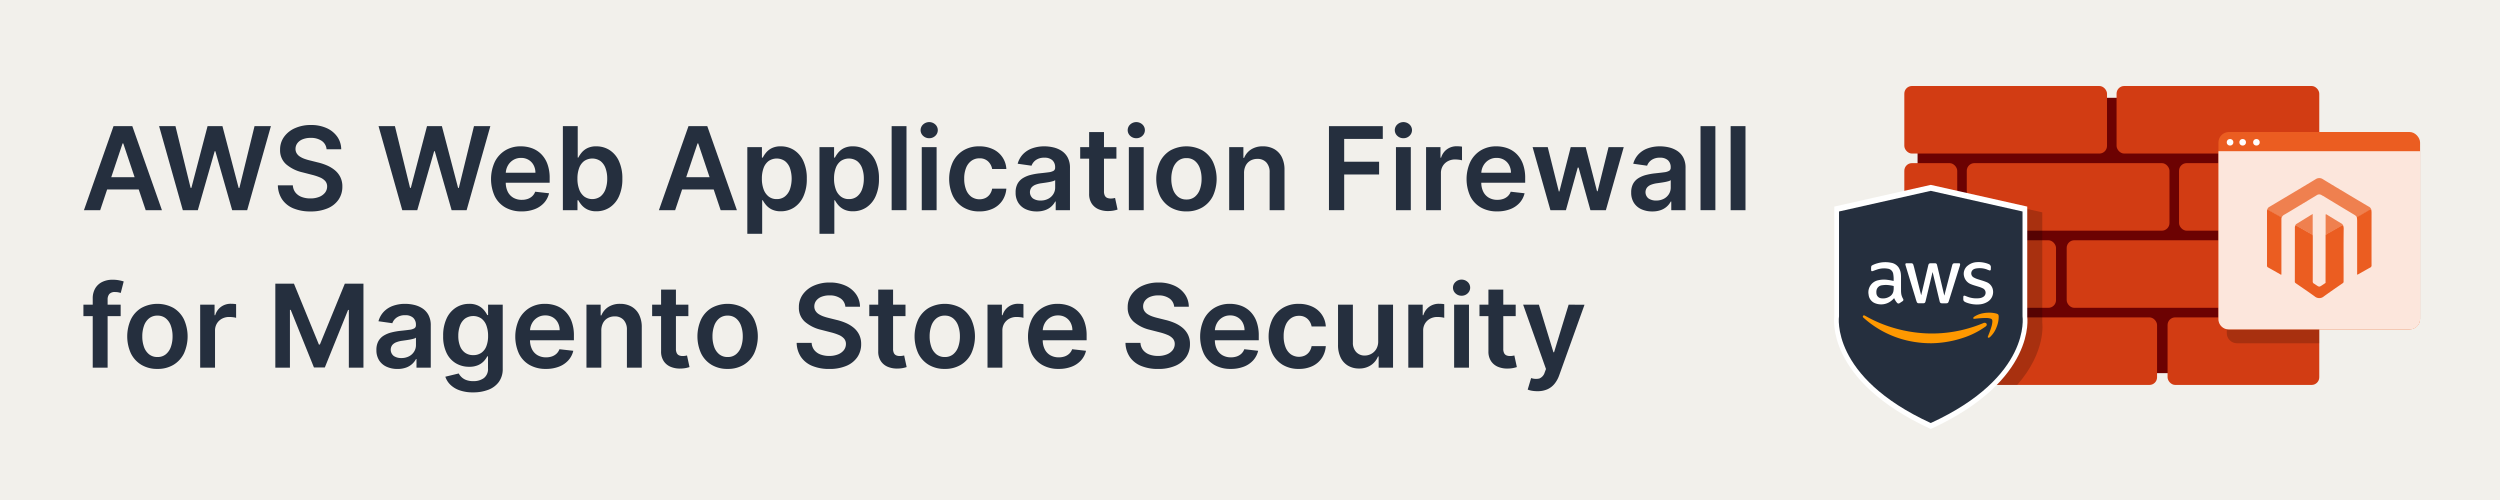 <svg xmlns="http://www.w3.org/2000/svg" width="1000" height="200" viewBox="0 0 1000 200">
  <rect width="1000" height="200" fill="#f2f0eb"/>
  <g>
    <g>
      <g>
        <g>
          <rect x="767.03" y="39.119" width="155.373" height="110.138" fill="#6c0202"/>
          <g>
            <rect x="761.726" y="34.399" width="81.079" height="27.026" rx="3.067" fill="#d23c13"/>
            <rect x="846.629" y="34.399" width="81.079" height="27.026" rx="3.067" fill="#d23c13"/>
            <rect x="761.726" y="96.1" width="60.681" height="27.026" rx="3.067" fill="#d23c13"/>
            <rect x="826.678" y="96.1" width="101.029" height="27.026" rx="3.054" fill="#d23c13"/>
            <rect x="866.785" y="126.951" width="60.681" height="27.026" rx="3.067" transform="translate(1794.493 280.928) rotate(180)" fill="#d23c13"/>
            <rect x="761.485" y="126.951" width="101.1" height="27.026" rx="3.055" transform="translate(1624.311 280.928) rotate(180)" fill="#d23c13"/>
            <rect x="786.712" y="65.249" width="81.079" height="27.026" rx="3.067" fill="#d23c13"/>
            <rect x="761.726" y="65.249" width="21.162" height="27.026" rx="3.067" fill="#d23c13"/>
            <rect x="871.615" y="65.249" width="56.092" height="27.026" rx="3.067" fill="#d23c13"/>
          </g>
        </g>
        <path d="M806.637,153.972H749.532c-11.792-13.463-10.044-24.964-10.044-24.964V84.937l38.596-8.694,38.581,8.694v44.071S818.429,140.509,806.637,153.972Z" transform="translate(0.241)" opacity="0.2"/>
        <g>
          <path d="M810.656,126.71V82.631l-38.59-8.684-38.59,8.684V126.71s-3.868,25.391,38.59,44.891C814.524,152.101,810.656,126.71,810.656,126.71Z" transform="translate(0.241)" fill="#fff"/>
          <path d="M808.769,126.517V84.594l-36.703-8.259-36.703,8.259v41.923s-3.679,24.149,36.703,42.696C812.448,150.666,808.769,126.517,808.769,126.517Z" transform="translate(0.241)" fill="#252f3e"/>
          <g>
            <path d="M772.536,137.296a42.133,42.133,0,0,1-10.119-1.133,39.493,39.493,0,0,1-15.964-7.959c-.436-.358-.857-.734-1.284-1.105-.028-.023-.055-.05-.083-.078a.538.538,0,0,1-.115-.683.516.516,0,0,1,.683-.105c.454.238.894.495,1.343.738a52.983,52.983,0,0,0,10.256,4.2,54.995,54.995,0,0,0,8.152,1.738,52.412,52.412,0,0,0,21.659-1.559,51.93,51.93,0,0,0,6.034-2.114,1.077,1.077,0,0,1,.926-.041.721.721,0,0,1,.27,1.132,1.57,1.57,0,0,1-.353.321,33.169,33.169,0,0,1-9.28,4.599,42.055,42.055,0,0,1-7.23,1.66A39.609,39.609,0,0,1,772.536,137.296Z" transform="translate(0.241)" fill="#fe9800"/>
            <path d="M772.774,108.86q-.585,2.441-1.165,4.864-.798,3.329-1.595,6.662a.588.588,0,0,0-.018.087c-.193.683-.353.821-1.054.839-.587.014-1.174,0-1.761-.014a.729.729,0,0,1-.706-.491c-.27-.656-.44-1.343-.646-2.017q-1.905-6.245-3.796-12.489a2.925,2.925,0,0,1-.11-.49.402.402,0,0,1,.431-.509c.646-.004,1.298.005,1.948.005a.753.753,0,0,1,.766.532,20.652,20.652,0,0,1,.55,2.026q1.293,5.041,2.567,10.087c.009.028.014.05.023.083.073-.028.064-.087.073-.138q1.369-5.798,2.742-11.6c.202-.857.376-1,1.247-1.0.491,0,.977-.005,1.467.009a.747.747,0,0,1,.825.642c.197.743.367,1.495.541,2.242q1.162,4.924,2.329,9.844c.009.046-.009.11.078.142q.289-1.1.569-2.201,1.258-4.849,2.513-9.702c.215-.834.404-.977,1.256-.977h1.444c.413.004.55.156.509.564a5.362,5.362,0,0,1-.28,1.032q-2.104,6.733-4.209,13.466c-.266.848-.431.972-1.325.972-.445,0-.885.004-1.33,0-.66-.009-.894-.188-1.045-.825q-.633-2.607-1.252-5.218-.756-3.143-1.513-6.281A.279.279,0,0,0,772.774,108.86Z" transform="translate(0.241)" fill="#fff"/>
            <path d="M760.968,119.493a6.105,6.105,0,0,1-.665-1.692,9.488,9.488,0,0,1-.133-1.609c-.009-1.71-.005-3.416-.005-5.126a12.423,12.423,0,0,0-.05-1.371,5.86,5.86,0,0,0-.954-2.778,4.577,4.577,0,0,0-2.966-1.816,11.297,11.297,0,0,0-5.433.206,9.482,9.482,0,0,0-2.04.784.77.77,0,0,0-.472.523,6.302,6.302,0,0,0-.023,1.527c.023.28.22.39.495.321a5.701,5.701,0,0,0,.651-.215c.404-.16.811-.303,1.224-.435a8.685,8.685,0,0,1,4.264-.339,2.495,2.495,0,0,1,2.164,1.953,12.328,12.328,0,0,1,.183,2.843c0,.133-.078.096-.151.083a22.062,22.062,0,0,0-2.315-.413,9.947,9.947,0,0,0-3.682.16,4.913,4.913,0,0,0-3.856,5.768,4.068,4.068,0,0,0,2.687,3.466,6.517,6.517,0,0,0,6.157-.83,7.738,7.738,0,0,0,1.357-1.252l.234.463a5.906,5.906,0,0,0,.908,1.366.757.757,0,0,0,1.114.142c.353-.229.702-.459,1.045-.697A.673.673,0,0,0,760.968,119.493Zm-3.728-4.351a6.973,6.973,0,0,1-.119,1.343,3.152,3.152,0,0,1-1.637,2.201,4.885,4.885,0,0,1-3.26.628,2.166,2.166,0,0,1-1.907-2.15,3.647,3.647,0,0,1,.064-1.137A2.515,2.515,0,0,1,752.56,114.11a9.819,9.819,0,0,1,3.255.018c.431.055.857.142,1.279.238.115.028.151.064.147.179C757.236,114.743,757.241,114.94,757.241,115.142Z" transform="translate(0.241)" fill="#fff"/>
            <path d="M791.192,104.826a11.44,11.44,0,0,1,3.604.628c.128.046.257.096.381.151a1.314,1.314,0,0,1,.926,1.453c-.028.248.018.504-.028.752a.39.39,0,0,1-.523.358,11.419,11.419,0,0,1-1.197-.449,8.468,8.468,0,0,0-4.356-.293,3.166,3.166,0,0,0-.646.22,1.861,1.861,0,0,0-.28,3.232,8.213,8.213,0,0,0,1.811.807c1.105.367,2.237.651,3.315,1.1a4.127,4.127,0,0,1,2.6,2.646,4.581,4.581,0,0,1-2.1,5.341,7.16,7.16,0,0,1-2.998.972,11.756,11.756,0,0,1-5.392-.724,3.677,3.677,0,0,1-.734-.371,1.003,1.003,0,0,1-.491-.876c-.004-.326-.009-.656,0-.986.014-.445.238-.614.665-.477.367.119.72.284,1.087.417a10.041,10.041,0,0,0,4.681.55,3.54,3.54,0,0,0,1.733-.656,1.938,1.938,0,0,0-.17-3.182,9.819,9.819,0,0,0-1.967-.779c-.977-.316-1.981-.559-2.925-.963a4.45,4.45,0,0,1-2.774-3.072A4.103,4.103,0,0,1,786.9,106.21a6.162,6.162,0,0,1,3.539-1.348C790.706,104.84,790.981,104.835,791.192,104.826Z" transform="translate(0.241)" fill="#fff"/>
            <path d="M795.231,125.077a10.753,10.753,0,0,1,3.021.335c.811.234.967.431.986,1.274a10.943,10.943,0,0,1-.839,4.136,10.164,10.164,0,0,1-2.352,3.718,2.853,2.853,0,0,1-.523.445.442.442,0,0,1-.532.037c-.174-.138-.115-.33-.046-.504.481-1.201.958-2.402,1.32-3.645a8.815,8.815,0,0,0,.44-2.256c.018-.775-.206-1.054-.954-1.252a6.964,6.964,0,0,0-1.77-.17,34.297,34.297,0,0,0-4.172.307,2.747,2.747,0,0,1-.435.023.299.299,0,0,1-.271-.468.934.934,0,0,1,.376-.39,9.294,9.294,0,0,1,3.622-1.389A11.528,11.528,0,0,1,795.231,125.077Z" transform="translate(0.241)" fill="#fe9800"/>
          </g>
        </g>
      </g>
      <path d="M927.466,66.02v71.275H894.539a4.07,4.07,0,0,1-4.066-4.066V66.02Z" transform="translate(0.241)" opacity="0.2"/>
      <g>
        <rect x="887.379" y="52.801" width="80.652" height="78.95" rx="4.204" fill="#eb5d21"/>
        <path d="M887.384,60.484h80.652a0,0,0,0,1,0,0v67.199a4.067,4.067,0,0,1-4.067,4.067H891.451a4.067,4.067,0,0,1-4.067-4.067V60.484A0,0,0,0,1,887.384,60.484Z" fill="#fce6dc"/>
        <g>
          <path d="M924.835,93.993c.02.257.04.493.04.75q0,8.882-.02,17.763a.941.941,0,0,0,.533.967c.414.217.553.375.849.553,1.184.809,1.263.809,2.428.02l1.322-.888a2.009,2.009,0,0,0,.039-.691c0-6,.02-11.98,0-17.961a1.099,1.099,0,0,1,.632-1.125l5.566-3.158c.237-.118.493-.276.77-.079a3.499,3.499,0,0,1,.237,1.559c-.099,6.947,0,13.895-.04,20.842a.703.703,0,0,1-.336.73c-2.526,1.737-5.053,3.474-7.54,5.27a2.792,2.792,0,0,1-3.671.02c-2.507-1.816-5.092-3.553-7.658-5.329a.662.662,0,0,1-.296-.632c.02-7.125.02-14.23.02-21.355a2.138,2.138,0,0,1,.217-1.105c.336-.099.592.118.829.257,1.855,1.046,3.671,2.132,5.546,3.138A1.317,1.317,0,0,1,924.835,93.993Z" transform="translate(0.241)" fill="#eb5d21"/>
          <path d="M906.697,83.769a1.521,1.521,0,0,1,.849-1.046c6.158-3.671,12.296-7.303,18.434-11.013a2.58,2.58,0,0,1,2.98,0c4.638,2.842,9.336,5.605,14.013,8.408l4.243,2.506a1.845,1.845,0,0,1,1.026,1.145c-1.737,1.046-3.513,2.033-5.29,3.02-.158.099-.316.178-.474.04a2.932,2.932,0,0,0-.908-.868c-4.184-2.507-8.349-5.013-12.513-7.559a3.144,3.144,0,0,1-.572-.296,1.747,1.747,0,0,0-2.072,0l-8.487,5.112c-1.441.868-2.862,1.737-4.322,2.586a2.269,2.269,0,0,0-1.283,1.559,3.129,3.129,0,0,0-1.283-.987l-3.888-2.191C906.973,84.065,906.776,83.966,906.697,83.769Z" transform="translate(0.241)" fill="#ef804f"/>
          <path d="M942.48,86.828c1.381-.632,2.625-1.5,3.967-2.191a4.748,4.748,0,0,1,1.796-.868,5.904,5.904,0,0,1,.138,1.322c0,6.987-.02,13.974,0,20.961a.93.93,0,0,1-.572.987c-1.52.829-3.039,1.717-4.559,2.566l-.553.296a1.302,1.302,0,0,1-.079-.71V88.743A10.422,10.422,0,0,0,942.48,86.828Z" transform="translate(0.241)" fill="#eb5d21"/>
          <path d="M906.697,83.769c1.757.987,3.533,1.993,5.309,2.96.296.158.296.375.316.632v22.461c-.237.118-.355-.04-.493-.118-1.599-.908-3.217-1.836-4.836-2.724a.759.759,0,0,1-.434-.75c.02-7.244,0-14.487,0-21.711A1.639,1.639,0,0,1,906.697,83.769Z" transform="translate(0.241)" fill="#eb5d21"/>
          <path d="M936.993,90.144c-.454-.039-.73.296-1.086.493-1.776.987-3.533,2.033-5.329,3a.874.874,0,0,0-.474.928v17.862c0,.257.099.513-.118.73q.03-13.263.02-26.526v-.434c-.04-.513.099-.612.553-.316,1.875,1.165,3.77,2.309,5.665,3.454A1.538,1.538,0,0,1,936.993,90.144Z" transform="translate(0.241)" fill="#ef804f"/>
          <path d="M924.835,93.993c-1.717-.849-3.316-1.875-4.993-2.803-.651-.336-1.283-.691-1.915-1.046a.867.867,0,0,1,.454-.592l6.454-3.987Z" transform="translate(0.241)" fill="#ef804f"/>
        </g>
        <circle cx="892.022" cy="56.915" r="1.317" fill="#fff"/>
        <circle cx="897.069" cy="56.915" r="1.317" fill="#fff"/>
        <circle cx="902.57" cy="56.915" r="1.317" fill="#fff"/>
      </g>
    </g>
    <g>
      <path d="M39.836,84.069h-6.499l11.832-33.607h7.516L64.533,84.069h-6.498L49.058,57.353h-.262ZM40.05,70.891H57.773v4.891H40.05Z" transform="translate(0.241)" fill="#252f3e"/>
      <path d="M72.886,84.069,63.4,50.461h6.549l6.055,24.696h.312l6.465-24.696h5.957L95.22,75.174h.295L101.57,50.461h6.549L98.632,84.069H92.626l-6.728-23.581h-.263l-6.744,23.581Z" transform="translate(0.241)" fill="#252f3e"/>
      <path d="M130.386,59.7a4.484,4.484,0,0,0-1.928-3.348,7.486,7.486,0,0,0-4.406-1.197,8.384,8.384,0,0,0-3.266.574,4.834,4.834,0,0,0-2.084,1.559,3.79,3.79,0,0,0-.738,2.248,3.349,3.349,0,0,0,.484,1.821,4.171,4.171,0,0,0,1.32,1.305,9.071,9.071,0,0,0,1.855.895,19.747,19.747,0,0,0,2.051.607l3.15.787a22.013,22.013,0,0,1,3.668,1.198,13.136,13.136,0,0,1,3.167,1.903,8.499,8.499,0,0,1,2.224,2.773,8.347,8.347,0,0,1,.82,3.808,9.075,9.075,0,0,1-1.51,5.193,9.904,9.904,0,0,1-4.357,3.495,17,17,0,0,1-6.883,1.256,17.43,17.43,0,0,1-6.803-1.215,10.075,10.075,0,0,1-4.496-3.544,10.461,10.461,0,0,1-1.748-5.678h5.99a5.096,5.096,0,0,0,1.083,2.921,5.724,5.724,0,0,0,2.485,1.739,9.757,9.757,0,0,0,3.438.574,9.37,9.37,0,0,0,3.487-.599,5.564,5.564,0,0,0,2.356-1.674,4.017,4.017,0,0,0,.869-2.519,3.248,3.248,0,0,0-.771-2.174,5.801,5.801,0,0,0-2.108-1.444,21.548,21.548,0,0,0-3.159-1.042l-3.824-.984a15.254,15.254,0,0,1-6.555-3.241,7.418,7.418,0,0,1-2.404-5.784,8.636,8.636,0,0,1,1.616-5.202,10.618,10.618,0,0,1,4.406-3.471,15.407,15.407,0,0,1,6.317-1.239,14.913,14.913,0,0,1,6.277,1.239,10.325,10.325,0,0,1,4.242,3.43A8.802,8.802,0,0,1,136.246,59.7Z" transform="translate(0.241)" fill="#252f3e"/>
      <path d="M160.663,84.069l-9.485-33.607h6.548l6.056,24.696h.311l6.466-24.696h5.957l6.481,24.713h.296l6.055-24.713h6.548L186.41,84.069h-6.006l-6.729-23.581h-.262l-6.745,23.581Z" transform="translate(0.241)" fill="#252f3e"/>
      <path d="M208.416,84.561a12.878,12.878,0,0,1-6.539-1.583,10.59,10.59,0,0,1-4.226-4.497,16.582,16.582,0,0,1,.008-13.702,11.182,11.182,0,0,1,4.16-4.595,11.732,11.732,0,0,1,6.285-1.649,12.903,12.903,0,0,1,4.405.747,10.132,10.132,0,0,1,3.677,2.306,10.849,10.849,0,0,1,2.519,3.963,15.997,15.997,0,0,1,.919,5.719V73.09h-20.66V69.086h14.966a6.435,6.435,0,0,0-.738-3.044,5.4,5.4,0,0,0-2.01-2.108,5.715,5.715,0,0,0-2.995-.771,5.833,5.833,0,0,0-3.2.878,6.116,6.116,0,0,0-2.141,2.297,6.593,6.593,0,0,0-.78,3.11v3.495a8.171,8.171,0,0,0,.804,3.766,5.675,5.675,0,0,0,2.248,2.397,6.673,6.673,0,0,0,3.381.828,7.043,7.043,0,0,0,2.347-.369,5.1,5.1,0,0,0,1.821-1.091,4.582,4.582,0,0,0,1.166-1.789l5.546.624a8.644,8.644,0,0,1-1.993,3.832,9.718,9.718,0,0,1-3.75,2.526A14.21,14.21,0,0,1,208.416,84.561Z" transform="translate(0.241)" fill="#252f3e"/>
      <path d="M224.908,84.069V50.461h5.94V63.031h.246A11.184,11.184,0,0,1,232.39,61.07a7.038,7.038,0,0,1,2.266-1.788,7.825,7.825,0,0,1,3.643-.747,9.684,9.684,0,0,1,5.275,1.485,10.234,10.234,0,0,1,3.742,4.382,16.361,16.361,0,0,1,1.387,7.097,16.544,16.544,0,0,1-1.362,7.057,10.372,10.372,0,0,1-3.709,4.431,9.537,9.537,0,0,1-5.317,1.526A7.934,7.934,0,0,1,234.72,83.79a7.144,7.144,0,0,1-2.289-1.747,10.8,10.8,0,0,1-1.337-1.945H230.75v3.972Zm5.826-12.602a12.015,12.015,0,0,0,.697,4.282,6.385,6.385,0,0,0,2.018,2.864,5.6,5.6,0,0,0,6.507-.033,6.481,6.481,0,0,0,2.011-2.904,12.131,12.131,0,0,0,.681-4.209,11.995,11.995,0,0,0-.673-4.169,6.255,6.255,0,0,0-2.002-2.854,5.776,5.776,0,0,0-6.548-.033,6.111,6.111,0,0,0-2.011,2.806A12.054,12.054,0,0,0,230.734,71.466Z" transform="translate(0.241)" fill="#252f3e"/>
      <path d="M269.822,84.069h-6.498l11.831-33.607h7.517L294.519,84.069h-6.498L279.044,57.353h-.264Zm.213-13.178h17.723v4.891H270.035Z" transform="translate(0.241)" fill="#252f3e"/>
      <path d="M298.686,93.521V58.863h5.842v4.168h.345a11.188,11.188,0,0,1,1.297-1.961,7.029,7.029,0,0,1,2.264-1.788,7.83,7.83,0,0,1,3.644-.747A9.687,9.687,0,0,1,317.353,60.02a10.23,10.23,0,0,1,3.74,4.382,16.333,16.333,0,0,1,1.387,7.097,16.531,16.531,0,0,1-1.361,7.057,10.373,10.373,0,0,1-3.709,4.431,9.534,9.534,0,0,1-5.316,1.526A7.928,7.928,0,0,1,308.5,83.79a7.134,7.134,0,0,1-2.289-1.747,10.803,10.803,0,0,1-1.338-1.945h-.246V93.521Zm5.825-22.055a12.035,12.035,0,0,0,.697,4.282,6.387,6.387,0,0,0,2.019,2.864,5.07,5.07,0,0,0,3.207,1.025,5.126,5.126,0,0,0,3.299-1.059,6.456,6.456,0,0,0,2.01-2.904,13.293,13.293,0,0,0,.009-8.378,6.255,6.255,0,0,0-2.002-2.854,5.776,5.776,0,0,0-6.548-.033,6.096,6.096,0,0,0-2.01,2.806A12.032,12.032,0,0,0,304.511,71.466Z" transform="translate(0.241)" fill="#252f3e"/>
      <path d="M327.55,93.521V58.863h5.842v4.168h.346a11.178,11.178,0,0,1,1.296-1.961,7.034,7.034,0,0,1,2.265-1.788,7.825,7.825,0,0,1,3.643-.747,9.685,9.685,0,0,1,5.276,1.485,10.232,10.232,0,0,1,3.741,4.382,16.346,16.346,0,0,1,1.387,7.097,16.546,16.546,0,0,1-1.361,7.057,10.373,10.373,0,0,1-3.709,4.431,9.536,9.536,0,0,1-5.316,1.526,7.925,7.925,0,0,1-3.594-.723,7.126,7.126,0,0,1-2.29-1.747,10.748,10.748,0,0,1-1.337-1.945h-.246V93.521Zm5.826-22.055a12.038,12.038,0,0,0,.697,4.282,6.386,6.386,0,0,0,2.019,2.864,5.073,5.073,0,0,0,3.208,1.025,5.129,5.129,0,0,0,3.299-1.059,6.471,6.471,0,0,0,2.01-2.904,12.107,12.107,0,0,0,.682-4.209,11.974,11.974,0,0,0-.674-4.169,6.248,6.248,0,0,0-2.002-2.854,5.774,5.774,0,0,0-6.547-.033,6.088,6.088,0,0,0-2.01,2.806A12.01,12.01,0,0,0,333.377,71.466Z" transform="translate(0.241)" fill="#252f3e"/>
      <path d="M362.356,50.461V84.069h-5.94V50.461Z" transform="translate(0.241)" fill="#252f3e"/>
      <path d="M371.447,55.286a3.441,3.441,0,0,1-2.437-.943,3.075,3.075,0,0,1,.009-4.562,3.587,3.587,0,0,1,4.849,0,3.084,3.084,0,0,1,0,4.562A3.42,3.42,0,0,1,371.447,55.286ZM368.46,84.069V58.863h5.94v25.206Z" transform="translate(0.241)" fill="#252f3e"/>
      <path d="M391.5,84.561a12.126,12.126,0,0,1-6.473-1.657,10.979,10.979,0,0,1-4.152-4.587A16.373,16.373,0,0,1,380.9,64.779a11.067,11.067,0,0,1,4.176-4.595,12.015,12.015,0,0,1,6.392-1.649,12.568,12.568,0,0,1,5.44,1.124,9.201,9.201,0,0,1,5.391,7.935h-5.678a5.495,5.495,0,0,0-1.633-3.044,4.79,4.79,0,0,0-3.438-1.223,5.396,5.396,0,0,0-3.2.977,6.3,6.3,0,0,0-2.141,2.798,11.246,11.246,0,0,0-.764,4.365,11.669,11.669,0,0,0,.755,4.422,6.369,6.369,0,0,0,2.125,2.839,5.753,5.753,0,0,0,5.579.492,4.652,4.652,0,0,0,1.748-1.452,5.608,5.608,0,0,0,.969-2.313h5.678a9.851,9.851,0,0,1-1.576,4.734,9.239,9.239,0,0,1-3.709,3.216A12.331,12.331,0,0,1,391.5,84.561Z" transform="translate(0.241)" fill="#252f3e"/>
      <path d="M414.441,84.578a10.366,10.366,0,0,1-4.307-.861,6.92,6.92,0,0,1-3.02-2.552,7.44,7.44,0,0,1-1.108-4.168,7.1,7.1,0,0,1,.788-3.528,6.104,6.104,0,0,1,2.149-2.232,11.014,11.014,0,0,1,3.077-1.271,25.517,25.517,0,0,1,3.553-.632q2.215-.23,3.594-.418a5.218,5.218,0,0,0,2.01-.591,1.381,1.381,0,0,0,.633-1.256v-.099a3.719,3.719,0,0,0-1.1-2.871,4.498,4.498,0,0,0-3.168-1.018,5.644,5.644,0,0,0-3.454.951,4.715,4.715,0,0,0-1.715,2.249l-5.546-.788a8.909,8.909,0,0,1,2.166-3.849,9.557,9.557,0,0,1,3.692-2.33,14.261,14.261,0,0,1,4.824-.779,15.727,15.727,0,0,1,3.627.427,10.306,10.306,0,0,1,3.299,1.403,7.223,7.223,0,0,1,2.404,2.65,8.671,8.671,0,0,1,.91,4.185V84.069h-5.711V80.606h-.196a7.182,7.182,0,0,1-3.963,3.422A9.803,9.803,0,0,1,414.441,84.578Zm1.543-4.365a6.401,6.401,0,0,0,3.102-.714,5.214,5.214,0,0,0,2.026-1.895,4.892,4.892,0,0,0,.714-2.576v-2.97a2.771,2.771,0,0,1-.943.426,13.647,13.647,0,0,1-1.485.345q-.82.148-1.624.263-.806.116-1.395.197a10.387,10.387,0,0,0-2.38.591,3.982,3.982,0,0,0-1.656,1.141,3.181,3.181,0,0,0,.59,4.356A5.214,5.214,0,0,0,415.984,80.212Z" transform="translate(0.241)" fill="#252f3e"/>
      <path d="M446.326,58.863v4.595h-14.49V58.863Zm-10.912-6.039h5.939V76.488a3.675,3.675,0,0,0,.369,1.829,1.897,1.897,0,0,0,.977.861,3.775,3.775,0,0,0,1.346.23,5.945,5.945,0,0,0,1.025-.082q.469-.082.715-.148l1,4.645a13.449,13.449,0,0,1-1.354.361,11.381,11.381,0,0,1-2.141.23,9.614,9.614,0,0,1-4.021-.681,6.16,6.16,0,0,1-2.83-2.322,6.891,6.891,0,0,1-1.025-3.938Z" transform="translate(0.241)" fill="#252f3e"/>
      <path d="M454.285,55.286a3.44,3.44,0,0,1-2.438-.943,3.074,3.074,0,0,1,.008-4.562,3.588,3.588,0,0,1,4.85,0,3.082,3.082,0,0,1,0,4.562A3.421,3.421,0,0,1,454.285,55.286Zm-2.987,28.783V58.863h5.94v25.206Z" transform="translate(0.241)" fill="#252f3e"/>
      <path d="M474.337,84.561a12.205,12.205,0,0,1-6.4-1.624,10.99,10.99,0,0,1-4.193-4.546,16.479,16.479,0,0,1,0-13.67A10.96,10.96,0,0,1,467.937,60.16a13.415,13.415,0,0,1,12.8,0,10.951,10.951,0,0,1,4.192,4.561,16.459,16.459,0,0,1,0,13.67,10.98,10.98,0,0,1-4.192,4.546A12.206,12.206,0,0,1,474.337,84.561Zm.032-4.759a5.094,5.094,0,0,0,3.348-1.107,6.628,6.628,0,0,0,2.011-2.978,12.377,12.377,0,0,0,.664-4.168,12.504,12.504,0,0,0-.664-4.193,6.68,6.68,0,0,0-2.011-2.994,5.068,5.068,0,0,0-3.348-1.116,5.174,5.174,0,0,0-3.405,1.116,6.652,6.652,0,0,0-2.018,2.994,12.504,12.504,0,0,0-.665,4.193,12.377,12.377,0,0,0,.665,4.168,6.601,6.601,0,0,0,2.018,2.978A5.2,5.2,0,0,0,474.37,79.802Z" transform="translate(0.241)" fill="#252f3e"/>
      <path d="M497.377,69.299V84.069h-5.941V58.863h5.678V63.146h.296a7.191,7.191,0,0,1,2.782-3.364,8.484,8.484,0,0,1,4.732-1.247,8.991,8.991,0,0,1,4.555,1.116,7.581,7.581,0,0,1,3.02,3.232,11.121,11.121,0,0,1,1.058,5.137V84.069h-5.941V68.939a5.64,5.64,0,0,0-1.305-3.955,4.632,4.632,0,0,0-3.602-1.428,5.527,5.527,0,0,0-2.764.681,4.764,4.764,0,0,0-1.888,1.962A6.522,6.522,0,0,0,497.377,69.299Z" transform="translate(0.241)" fill="#252f3e"/>
      <path d="M531.343,84.069V50.461h21.531v5.104H537.433V64.689h13.965v5.104H537.433V84.069Z" transform="translate(0.241)" fill="#252f3e"/>
      <path d="M561.128,55.286a3.438,3.438,0,0,1-2.438-.943,3.074,3.074,0,0,1,.008-4.562,3.588,3.588,0,0,1,4.85,0,3.082,3.082,0,0,1,0,4.562A3.423,3.423,0,0,1,561.128,55.286Zm-2.986,28.783V58.863h5.939v25.206Z" transform="translate(0.241)" fill="#252f3e"/>
      <path d="M570.187,84.069V58.863h5.76V63.064h.262a6.309,6.309,0,0,1,2.371-3.372,6.498,6.498,0,0,1,3.848-1.19q.492,0,1.107.041a8.097,8.097,0,0,1,1.027.123V64.13a6.624,6.624,0,0,0-1.191-.237,11.988,11.988,0,0,0-1.566-.107,6.016,6.016,0,0,0-2.912.698,5.204,5.204,0,0,0-2.027,1.928,5.411,5.411,0,0,0-.738,2.839V84.069Z" transform="translate(0.241)" fill="#252f3e"/>
      <path d="M598.625,84.561a12.879,12.879,0,0,1-6.539-1.583,10.582,10.582,0,0,1-4.226-4.497,16.592,16.592,0,0,1,.008-13.702,11.182,11.182,0,0,1,4.16-4.595,11.734,11.734,0,0,1,6.285-1.649,12.922,12.922,0,0,1,4.406.747,10.12,10.12,0,0,1,3.676,2.306,10.851,10.851,0,0,1,2.52,3.963,16.043,16.043,0,0,1,.918,5.719V73.09h-20.66V69.086h14.967a6.457,6.457,0,0,0-.738-3.044,5.413,5.413,0,0,0-2.01-2.108,5.716,5.716,0,0,0-2.996-.771,5.825,5.825,0,0,0-3.199.878,6.13,6.13,0,0,0-2.143,2.297,6.628,6.628,0,0,0-.779,3.11v3.495a8.146,8.146,0,0,0,.805,3.766,5.669,5.669,0,0,0,2.248,2.397,6.673,6.673,0,0,0,3.381.828,7.037,7.037,0,0,0,2.346-.369,5.096,5.096,0,0,0,1.822-1.091,4.57,4.57,0,0,0,1.164-1.789l5.547.624a8.632,8.632,0,0,1-1.992,3.832,9.733,9.733,0,0,1-3.75,2.526A14.217,14.217,0,0,1,598.625,84.561Z" transform="translate(0.241)" fill="#252f3e"/>
      <path d="M619.925,84.069l-7.123-25.206h6.057l4.43,17.723h.23l4.529-17.723h5.99l4.529,17.625h.246l4.363-17.625H649.25l-7.139,25.206h-6.186l-4.727-17.033h-.344l-4.727,17.033Z" transform="translate(0.241)" fill="#252f3e"/>
      <path d="M660.671,84.578a10.381,10.381,0,0,1-4.309-.861,6.93,6.93,0,0,1-3.019-2.552,7.447,7.447,0,0,1-1.107-4.168,7.122,7.122,0,0,1,.787-3.528,6.107,6.107,0,0,1,2.15-2.232,11.02,11.02,0,0,1,3.076-1.271,25.593,25.593,0,0,1,3.553-.632q2.218-.23,3.594-.418a5.23,5.23,0,0,0,2.012-.591,1.384,1.384,0,0,0,.631-1.256v-.099a3.72,3.72,0,0,0-1.1-2.871,4.495,4.495,0,0,0-3.166-1.018,5.647,5.647,0,0,0-3.455.951,4.709,4.709,0,0,0-1.715,2.249l-5.547-.788a8.929,8.929,0,0,1,2.166-3.849,9.578,9.578,0,0,1,3.693-2.33,14.257,14.257,0,0,1,4.824-.779,15.74,15.74,0,0,1,3.627.427,10.277,10.277,0,0,1,3.297,1.403,7.215,7.215,0,0,1,2.404,2.65A8.672,8.672,0,0,1,673.98,67.2V84.069h-5.711V80.606h-.197a7.172,7.172,0,0,1-3.963,3.422A9.794,9.794,0,0,1,660.671,84.578Zm1.541-4.365a6.399,6.399,0,0,0,3.102-.714,5.223,5.223,0,0,0,2.027-1.895,4.883,4.883,0,0,0,.715-2.576v-2.97a2.802,2.802,0,0,1-.945.426,13.523,13.523,0,0,1-1.484.345q-.82.148-1.625.263-.803.116-1.395.197a10.341,10.341,0,0,0-2.379.591A3.977,3.977,0,0,0,658.57,75.019a3.179,3.179,0,0,0,.592,4.356A5.207,5.207,0,0,0,662.212,80.212Z" transform="translate(0.241)" fill="#252f3e"/>
      <path d="M685.91,50.461V84.069h-5.94V50.461Z" transform="translate(0.241)" fill="#252f3e"/>
      <path d="M697.955,50.461V84.069h-5.94V50.461Z" transform="translate(0.241)" fill="#252f3e"/>
      <path d="M48.025,121.867v4.595h-14.9v-4.595ZM36.849,147.073v-27.585a7.846,7.846,0,0,1,1.059-4.234,6.602,6.602,0,0,1,2.848-2.527,9.255,9.255,0,0,1,3.971-.837,13.632,13.632,0,0,1,2.74.247,15.892,15.892,0,0,1,1.773.442l-1.182,4.595q-.378-.114-.952-.237a6.134,6.134,0,0,0-1.28-.123,2.937,2.937,0,0,0-2.338.796,3.39,3.39,0,0,0-.682,2.272v27.192Z" transform="translate(0.241)" fill="#252f3e"/>
      <path d="M62.728,147.565a12.21,12.21,0,0,1-6.4-1.624,10.988,10.988,0,0,1-4.192-4.546,16.469,16.469,0,0,1,0-13.67,10.958,10.958,0,0,1,4.192-4.561,13.417,13.417,0,0,1,12.801,0,10.958,10.958,0,0,1,4.192,4.561,16.469,16.469,0,0,1,0,13.67,10.987,10.987,0,0,1-4.192,4.546A12.21,12.21,0,0,1,62.728,147.565Zm.033-4.759a5.096,5.096,0,0,0,3.348-1.107,6.634,6.634,0,0,0,2.01-2.978,12.377,12.377,0,0,0,.665-4.168,12.504,12.504,0,0,0-.665-4.193,6.685,6.685,0,0,0-2.01-2.994,5.07,5.07,0,0,0-3.348-1.116,5.174,5.174,0,0,0-3.405,1.116,6.646,6.646,0,0,0-2.018,2.994,12.504,12.504,0,0,0-.664,4.193,12.377,12.377,0,0,0,.664,4.168,6.596,6.596,0,0,0,2.018,2.978A5.2,5.2,0,0,0,62.761,142.806Z" transform="translate(0.241)" fill="#252f3e"/>
      <path d="M79.828,147.073V121.867h5.76v4.201h.262a6.314,6.314,0,0,1,2.371-3.372,6.501,6.501,0,0,1,3.849-1.19q.494,0,1.108.041a8.106,8.106,0,0,1,1.025.123v5.464a6.632,6.632,0,0,0-1.189-.237,12.029,12.029,0,0,0-1.568-.107,6.021,6.021,0,0,0-2.912.698,5.21,5.21,0,0,0-2.027,1.928,5.41,5.41,0,0,0-.738,2.839v14.818Z" transform="translate(0.241)" fill="#252f3e"/>
      <path d="M109.89,113.465h7.449l9.978,24.353h.394l9.978-24.353h7.45v33.608h-5.842V123.984h-.312l-9.287,22.99h-4.365l-9.288-23.039h-.311v23.138H109.89Z" transform="translate(0.241)" fill="#252f3e"/>
      <path d="M158.759,147.582a10.381,10.381,0,0,1-4.309-.861,6.925,6.925,0,0,1-3.02-2.552,7.448,7.448,0,0,1-1.107-4.168,7.112,7.112,0,0,1,.787-3.528,6.107,6.107,0,0,1,2.15-2.232,11.014,11.014,0,0,1,3.077-1.271,25.54,25.54,0,0,1,3.553-.632q2.215-.23,3.594-.418a5.229,5.229,0,0,0,2.011-.591,1.384,1.384,0,0,0,.631-1.256v-.099a3.716,3.716,0,0,0-1.1-2.871,4.493,4.493,0,0,0-3.166-1.018,5.648,5.648,0,0,0-3.455.951,4.709,4.709,0,0,0-1.715,2.249l-5.547-.788a8.929,8.929,0,0,1,2.166-3.849,9.571,9.571,0,0,1,3.693-2.33,14.253,14.253,0,0,1,4.824-.779,15.745,15.745,0,0,1,3.627.427,10.289,10.289,0,0,1,3.298,1.403,7.211,7.211,0,0,1,2.403,2.65,8.672,8.672,0,0,1,.912,4.185v16.869h-5.711V143.61H166.16a7.172,7.172,0,0,1-3.963,3.422A9.798,9.798,0,0,1,158.759,147.582Zm1.542-4.365a6.404,6.404,0,0,0,3.102-.714,5.213,5.213,0,0,0,2.026-1.895,4.883,4.883,0,0,0,.714-2.576v-2.97a2.788,2.788,0,0,1-.943.426,13.626,13.626,0,0,1-1.485.345q-.82.148-1.625.263-.803.116-1.395.197a10.354,10.354,0,0,0-2.379.591,3.983,3.983,0,0,0-1.658,1.141,3.179,3.179,0,0,0,.592,4.356A5.208,5.208,0,0,0,160.301,143.216Z" transform="translate(0.241)" fill="#252f3e"/>
      <path d="M189.019,156.952a15.802,15.802,0,0,1-5.498-.854,9.859,9.859,0,0,1-3.691-2.281,7.872,7.872,0,0,1-1.938-3.134l5.35-1.297a6.4,6.4,0,0,0,1.051,1.387,5.416,5.416,0,0,0,1.862,1.198,7.826,7.826,0,0,0,2.962.484,6.896,6.896,0,0,0,4.186-1.215,4.539,4.539,0,0,0,1.656-3.922v-4.775h-.295a8.544,8.544,0,0,1-1.338,1.888,6.981,6.981,0,0,1-2.313,1.624,8.67,8.67,0,0,1-3.603.656,10.257,10.257,0,0,1-5.259-1.37,9.631,9.631,0,0,1-3.741-4.103,15.058,15.058,0,0,1-1.387-6.851,16.003,16.003,0,0,1,1.387-7.016,10.239,10.239,0,0,1,3.75-4.349,9.69,9.69,0,0,1,5.268-1.485,7.876,7.876,0,0,1,3.65.747,7.198,7.198,0,0,1,2.289,1.788,10.053,10.053,0,0,1,1.297,1.961h.328v-4.168H200.85v25.616a8.708,8.708,0,0,1-1.542,5.276,9.243,9.243,0,0,1-4.218,3.15A16.635,16.635,0,0,1,189.019,156.952Zm.049-14.9a5.515,5.515,0,0,0,3.217-.919,5.658,5.658,0,0,0,2.018-2.642,11.122,11.122,0,0,0,.69-4.136,11.681,11.681,0,0,0-.681-4.168,6.075,6.075,0,0,0-2.003-2.781,5.805,5.805,0,0,0-6.555.041,6.253,6.253,0,0,0-2.002,2.83,11.556,11.556,0,0,0-.674,4.078,11.009,11.009,0,0,0,.682,4.045,5.837,5.837,0,0,0,2.018,2.691A5.494,5.494,0,0,0,189.068,142.051Z" transform="translate(0.241)" fill="#252f3e"/>
      <path d="M218.113,147.565a12.881,12.881,0,0,1-6.539-1.583,10.589,10.589,0,0,1-4.225-4.497,16.583,16.583,0,0,1,.008-13.702,11.182,11.182,0,0,1,4.16-4.595,11.729,11.729,0,0,1,6.285-1.649,12.911,12.911,0,0,1,4.405.747,10.14,10.14,0,0,1,3.677,2.306,10.834,10.834,0,0,1,2.518,3.963,15.996,15.996,0,0,1,.92,5.719v1.821h-20.66V132.09h14.966a6.424,6.424,0,0,0-.739-3.044,5.387,5.387,0,0,0-2.01-2.108,5.714,5.714,0,0,0-2.994-.771,5.836,5.836,0,0,0-3.201.878,6.123,6.123,0,0,0-2.141,2.297,6.591,6.591,0,0,0-.779,3.11v3.495a8.158,8.158,0,0,0,.804,3.766,5.674,5.674,0,0,0,2.248,2.397,6.667,6.667,0,0,0,3.38.828,7.049,7.049,0,0,0,2.348-.369,5.119,5.119,0,0,0,1.821-1.091,4.572,4.572,0,0,0,1.165-1.789l5.547.624a8.645,8.645,0,0,1-1.994,3.832,9.703,9.703,0,0,1-3.75,2.526A14.206,14.206,0,0,1,218.113,147.565Z" transform="translate(0.241)" fill="#252f3e"/>
      <path d="M240.283,132.303v14.77h-5.939V121.867h5.678V126.15h.295a7.194,7.194,0,0,1,2.781-3.364,8.495,8.495,0,0,1,4.734-1.247,8.991,8.991,0,0,1,4.555,1.116,7.587,7.587,0,0,1,3.02,3.232,11.121,11.121,0,0,1,1.058,5.137v16.049h-5.94v-15.13a5.645,5.645,0,0,0-1.305-3.955,4.632,4.632,0,0,0-3.602-1.428,5.539,5.539,0,0,0-2.766.681,4.763,4.763,0,0,0-1.887,1.962A6.522,6.522,0,0,0,240.283,132.303Z" transform="translate(0.241)" fill="#252f3e"/>
      <path d="M275.105,121.867v4.595h-14.49v-4.595Zm-10.912-6.039h5.939v23.664a3.675,3.675,0,0,0,.369,1.829,1.897,1.897,0,0,0,.977.861,3.775,3.775,0,0,0,1.346.231,5.935,5.935,0,0,0,1.025-.082q.469-.082.715-.148l1,4.645a13.422,13.422,0,0,1-1.354.361,11.381,11.381,0,0,1-2.141.23,9.614,9.614,0,0,1-4.021-.681,6.16,6.16,0,0,1-2.83-2.322,6.891,6.891,0,0,1-1.025-3.938Z" transform="translate(0.241)" fill="#252f3e"/>
      <path d="M290.809,147.565a12.201,12.201,0,0,1-6.399-1.624,10.983,10.983,0,0,1-4.193-4.546,16.478,16.478,0,0,1,0-13.67,10.953,10.953,0,0,1,4.193-4.561,13.413,13.413,0,0,1,12.799,0,10.953,10.953,0,0,1,4.193,4.561,16.468,16.468,0,0,1,0,13.67,10.982,10.982,0,0,1-4.193,4.546A12.201,12.201,0,0,1,290.809,147.565Zm.032-4.759a5.09,5.09,0,0,0,3.348-1.107A6.621,6.621,0,0,0,296.2,138.72a12.377,12.377,0,0,0,.665-4.168,12.504,12.504,0,0,0-.665-4.193,6.672,6.672,0,0,0-2.011-2.994,5.065,5.065,0,0,0-3.348-1.116,5.173,5.173,0,0,0-3.404,1.116,6.654,6.654,0,0,0-2.019,2.994,12.532,12.532,0,0,0-.665,4.193,12.405,12.405,0,0,0,.665,4.168,6.604,6.604,0,0,0,2.019,2.978A5.199,5.199,0,0,0,290.841,142.806Z" transform="translate(0.241)" fill="#252f3e"/>
      <path d="M337.905,122.704a4.488,4.488,0,0,0-1.929-3.348,7.481,7.481,0,0,0-4.405-1.197,8.38,8.38,0,0,0-3.266.574,4.843,4.843,0,0,0-2.085,1.559,3.802,3.802,0,0,0-.738,2.248,3.356,3.356,0,0,0,.484,1.821,4.175,4.175,0,0,0,1.321,1.305,9.062,9.062,0,0,0,1.855.895,19.747,19.747,0,0,0,2.051.607l3.15.787a22.016,22.016,0,0,1,3.668,1.198,13.142,13.142,0,0,1,3.168,1.903,8.495,8.495,0,0,1,2.223,2.773,8.346,8.346,0,0,1,.82,3.808,9.069,9.069,0,0,1-1.51,5.193,9.907,9.907,0,0,1-4.356,3.495,17.004,17.004,0,0,1-6.884,1.256,17.425,17.425,0,0,1-6.802-1.215,10.074,10.074,0,0,1-4.497-3.544,10.462,10.462,0,0,1-1.747-5.678h5.989a5.096,5.096,0,0,0,1.084,2.921,5.724,5.724,0,0,0,2.485,1.739,9.748,9.748,0,0,0,3.438.574,9.361,9.361,0,0,0,3.486-.599,5.551,5.551,0,0,0,2.355-1.674,4.011,4.011,0,0,0,.869-2.519,3.239,3.239,0,0,0-.771-2.174,5.79,5.79,0,0,0-2.107-1.444,21.571,21.571,0,0,0-3.16-1.042l-3.823-.984a15.262,15.262,0,0,1-6.556-3.241,7.421,7.421,0,0,1-2.404-5.784,8.63,8.63,0,0,1,1.617-5.202,10.612,10.612,0,0,1,4.406-3.471,15.404,15.404,0,0,1,6.317-1.239,14.905,14.905,0,0,1,6.276,1.239,10.312,10.312,0,0,1,4.242,3.43,8.795,8.795,0,0,1,1.592,5.029Z" transform="translate(0.241)" fill="#252f3e"/>
      <path d="M361.961,121.867v4.595H347.472v-4.595Zm-10.913-6.039H356.99v23.664a3.675,3.675,0,0,0,.369,1.829,1.894,1.894,0,0,0,.977.861,3.772,3.772,0,0,0,1.346.231,5.96,5.96,0,0,0,1.025-.082q.467-.082.713-.148l1.002,4.645a13.73,13.73,0,0,1-1.353.361,11.405,11.405,0,0,1-2.143.23,9.602,9.602,0,0,1-4.019-.681,6.153,6.153,0,0,1-2.831-2.322,6.901,6.901,0,0,1-1.026-3.938Z" transform="translate(0.241)" fill="#252f3e"/>
      <path d="M377.666,147.565a12.21,12.21,0,0,1-6.4-1.624,10.988,10.988,0,0,1-4.192-4.546,16.469,16.469,0,0,1,0-13.67,10.958,10.958,0,0,1,4.192-4.561,13.417,13.417,0,0,1,12.801,0,10.958,10.958,0,0,1,4.192,4.561,16.469,16.469,0,0,1,0,13.67,10.987,10.987,0,0,1-4.192,4.546A12.21,12.21,0,0,1,377.666,147.565Zm.033-4.759a5.096,5.096,0,0,0,3.348-1.107,6.634,6.634,0,0,0,2.01-2.978,12.377,12.377,0,0,0,.665-4.168,12.504,12.504,0,0,0-.665-4.193,6.685,6.685,0,0,0-2.01-2.994,5.07,5.07,0,0,0-3.348-1.116,5.174,5.174,0,0,0-3.405,1.116,6.646,6.646,0,0,0-2.018,2.994,12.504,12.504,0,0,0-.664,4.193,12.377,12.377,0,0,0,.664,4.168,6.596,6.596,0,0,0,2.018,2.978A5.2,5.2,0,0,0,377.699,142.806Z" transform="translate(0.241)" fill="#252f3e"/>
      <path d="M394.764,147.073V121.867h5.76v4.201h.263a6.309,6.309,0,0,1,2.371-3.372,6.498,6.498,0,0,1,3.848-1.19q.494,0,1.108.041a8.111,8.111,0,0,1,1.025.123v5.464a6.597,6.597,0,0,0-1.19-.237,12.014,12.014,0,0,0-1.567-.107,6.016,6.016,0,0,0-2.912.698,5.204,5.204,0,0,0-2.027,1.928,5.41,5.41,0,0,0-.738,2.839v14.818Z" transform="translate(0.241)" fill="#252f3e"/>
      <path d="M423.203,147.565a12.878,12.878,0,0,1-6.539-1.583,10.591,10.591,0,0,1-4.226-4.497,16.582,16.582,0,0,1,.008-13.702,11.182,11.182,0,0,1,4.16-4.595,11.732,11.732,0,0,1,6.285-1.649,12.903,12.903,0,0,1,4.405.747,10.131,10.131,0,0,1,3.677,2.306,10.849,10.849,0,0,1,2.519,3.963,15.997,15.997,0,0,1,.919,5.719v1.821h-20.66V132.09h14.966a6.434,6.434,0,0,0-.738-3.044,5.4,5.4,0,0,0-2.01-2.108,5.716,5.716,0,0,0-2.995-.771,5.833,5.833,0,0,0-3.2.878,6.116,6.116,0,0,0-2.141,2.297,6.595,6.595,0,0,0-.78,3.11v3.495a8.17,8.17,0,0,0,.804,3.766,5.674,5.674,0,0,0,2.248,2.397,6.673,6.673,0,0,0,3.381.828,7.043,7.043,0,0,0,2.347-.369,5.101,5.101,0,0,0,1.821-1.091,4.583,4.583,0,0,0,1.166-1.789l5.546.624a8.643,8.643,0,0,1-1.993,3.832,9.718,9.718,0,0,1-3.75,2.526A14.21,14.21,0,0,1,423.203,147.565Z" transform="translate(0.241)" fill="#252f3e"/>
      <path d="M469.429,122.704a4.49,4.49,0,0,0-1.928-3.348,7.486,7.486,0,0,0-4.406-1.197,8.384,8.384,0,0,0-3.266.574,4.828,4.828,0,0,0-2.084,1.559,3.777,3.777,0,0,0-.738,2.248,3.34,3.34,0,0,0,.484,1.821,4.161,4.161,0,0,0,1.32,1.305,9.087,9.087,0,0,0,1.855.895,19.837,19.837,0,0,0,2.052.607l3.15.787a22.071,22.071,0,0,1,3.668,1.198,13.127,13.127,0,0,1,3.166,1.903,8.513,8.513,0,0,1,2.225,2.773,8.346,8.346,0,0,1,.82,3.808,9.076,9.076,0,0,1-1.51,5.193,9.91,9.91,0,0,1-4.357,3.495,17.008,17.008,0,0,1-6.884,1.256,17.428,17.428,0,0,1-6.802-1.215,10.071,10.071,0,0,1-4.496-3.544,10.463,10.463,0,0,1-1.748-5.678h5.99a5.088,5.088,0,0,0,1.082,2.921,5.727,5.727,0,0,0,2.486,1.739,9.751,9.751,0,0,0,3.438.574,9.376,9.376,0,0,0,3.488-.599,5.559,5.559,0,0,0,2.354-1.674,4.018,4.018,0,0,0,.87-2.519,3.254,3.254,0,0,0-.771-2.174,5.808,5.808,0,0,0-2.109-1.444,21.496,21.496,0,0,0-3.158-1.042l-3.824-.984a15.263,15.263,0,0,1-6.556-3.241,7.42,7.42,0,0,1-2.403-5.784,8.635,8.635,0,0,1,1.615-5.202,10.632,10.632,0,0,1,4.406-3.471,15.408,15.408,0,0,1,6.318-1.239,14.916,14.916,0,0,1,6.277,1.239,10.316,10.316,0,0,1,4.241,3.43,8.788,8.788,0,0,1,1.592,5.029Z" transform="translate(0.241)" fill="#252f3e"/>
      <path d="M492.058,147.565a12.879,12.879,0,0,1-6.539-1.583,10.592,10.592,0,0,1-4.226-4.497,16.582,16.582,0,0,1,.008-13.702,11.182,11.182,0,0,1,4.16-4.595,11.731,11.731,0,0,1,6.285-1.649,12.903,12.903,0,0,1,4.405.747,10.131,10.131,0,0,1,3.677,2.306,10.849,10.849,0,0,1,2.519,3.963,16.043,16.043,0,0,1,.918,5.719v1.821H482.606V132.09h14.966a6.436,6.436,0,0,0-.738-3.044,5.401,5.401,0,0,0-2.01-2.108,5.715,5.715,0,0,0-2.995-.771,5.832,5.832,0,0,0-3.2.878,6.116,6.116,0,0,0-2.141,2.297,6.593,6.593,0,0,0-.78,3.11v3.495a8.171,8.171,0,0,0,.804,3.766,5.675,5.675,0,0,0,2.248,2.397,6.673,6.673,0,0,0,3.381.828,7.043,7.043,0,0,0,2.347-.369,5.101,5.101,0,0,0,1.821-1.091,4.586,4.586,0,0,0,1.166-1.789l5.545.624a8.631,8.631,0,0,1-1.992,3.832,9.716,9.716,0,0,1-3.75,2.526A14.209,14.209,0,0,1,492.058,147.565Z" transform="translate(0.241)" fill="#252f3e"/>
      <path d="M519.283,147.565a12.132,12.132,0,0,1-6.475-1.657,10.974,10.974,0,0,1-4.15-4.587,16.373,16.373,0,0,1,.023-13.538,11.073,11.073,0,0,1,4.176-4.595,12.026,12.026,0,0,1,6.393-1.649,12.562,12.562,0,0,1,5.439,1.124,9.197,9.197,0,0,1,5.391,7.935h-5.678a5.476,5.476,0,0,0-1.633-3.044,4.786,4.786,0,0,0-3.438-1.223,5.387,5.387,0,0,0-3.199.977,6.304,6.304,0,0,0-2.143,2.798,11.284,11.284,0,0,0-.764,4.365,11.649,11.649,0,0,0,.756,4.422,6.37,6.37,0,0,0,2.125,2.839,5.755,5.755,0,0,0,5.58.492,4.668,4.668,0,0,0,1.748-1.452,5.607,5.607,0,0,0,.967-2.313H530.08a9.851,9.851,0,0,1-1.574,4.734,9.239,9.239,0,0,1-3.709,3.216A12.331,12.331,0,0,1,519.283,147.565Z" transform="translate(0.241)" fill="#252f3e"/>
      <path d="M551.037,136.472V121.867h5.939v25.206h-5.76v-4.48h-.262a7.601,7.601,0,0,1-2.799,3.462,8.201,8.201,0,0,1-4.783,1.346A8.508,8.508,0,0,1,539,146.293a7.562,7.562,0,0,1-2.963-3.233,11.367,11.367,0,0,1-1.066-5.145V121.867h5.941v15.13a5.36,5.36,0,0,0,1.312,3.808,4.483,4.483,0,0,0,3.445,1.411,5.445,5.445,0,0,0,2.543-.64,5.224,5.224,0,0,0,2.027-1.912A5.909,5.909,0,0,0,551.037,136.472Z" transform="translate(0.241)" fill="#252f3e"/>
      <path d="M563.082,147.073V121.867h5.76v4.201h.262a6.309,6.309,0,0,1,2.371-3.372,6.498,6.498,0,0,1,3.848-1.19q.492,0,1.107.041a8.097,8.097,0,0,1,1.027.123v5.464a6.624,6.624,0,0,0-1.191-.237,11.987,11.987,0,0,0-1.566-.107,6.016,6.016,0,0,0-2.912.698,5.204,5.204,0,0,0-2.027,1.928,5.41,5.41,0,0,0-.738,2.839v14.818Z" transform="translate(0.241)" fill="#252f3e"/>
      <path d="M584.396,118.29a3.445,3.445,0,0,1-2.438-.943,3.076,3.076,0,0,1,.01-4.562,3.585,3.585,0,0,1,4.848,0,3.082,3.082,0,0,1,0,4.562A3.416,3.416,0,0,1,584.396,118.29ZM581.41,147.073V121.867h5.941v25.206Z" transform="translate(0.241)" fill="#252f3e"/>
      <path d="M606.04,121.867v4.595H591.55v-4.595Zm-10.912-6.039H601.07v23.664a3.675,3.675,0,0,0,.369,1.829,1.894,1.894,0,0,0,.975.861,3.779,3.779,0,0,0,1.346.231,5.967,5.967,0,0,0,1.027-.082c.311-.055.549-.104.713-.148l1.002,4.645a13.643,13.643,0,0,1-1.355.361,11.373,11.373,0,0,1-2.141.23,9.614,9.614,0,0,1-4.021-.681,6.165,6.165,0,0,1-2.83-2.322,6.893,6.893,0,0,1-1.025-3.938Z" transform="translate(0.241)" fill="#252f3e"/>
      <path d="M614.705,156.476a12.366,12.366,0,0,1-2.238-.19,7.76,7.76,0,0,1-1.633-.451l1.377-4.611a6.034,6.034,0,0,0,3.258.19,3.726,3.726,0,0,0,2.174-2.454l.51-1.361-9.141-25.731h6.301l5.811,19.036h.262l5.826-19.036,6.35.033-10.125,28.226a11.403,11.403,0,0,1-1.871,3.397,7.753,7.753,0,0,1-2.846,2.19A9.653,9.653,0,0,1,614.705,156.476Z" transform="translate(0.241)" fill="#252f3e"/>
    </g>
  </g>
</svg>
